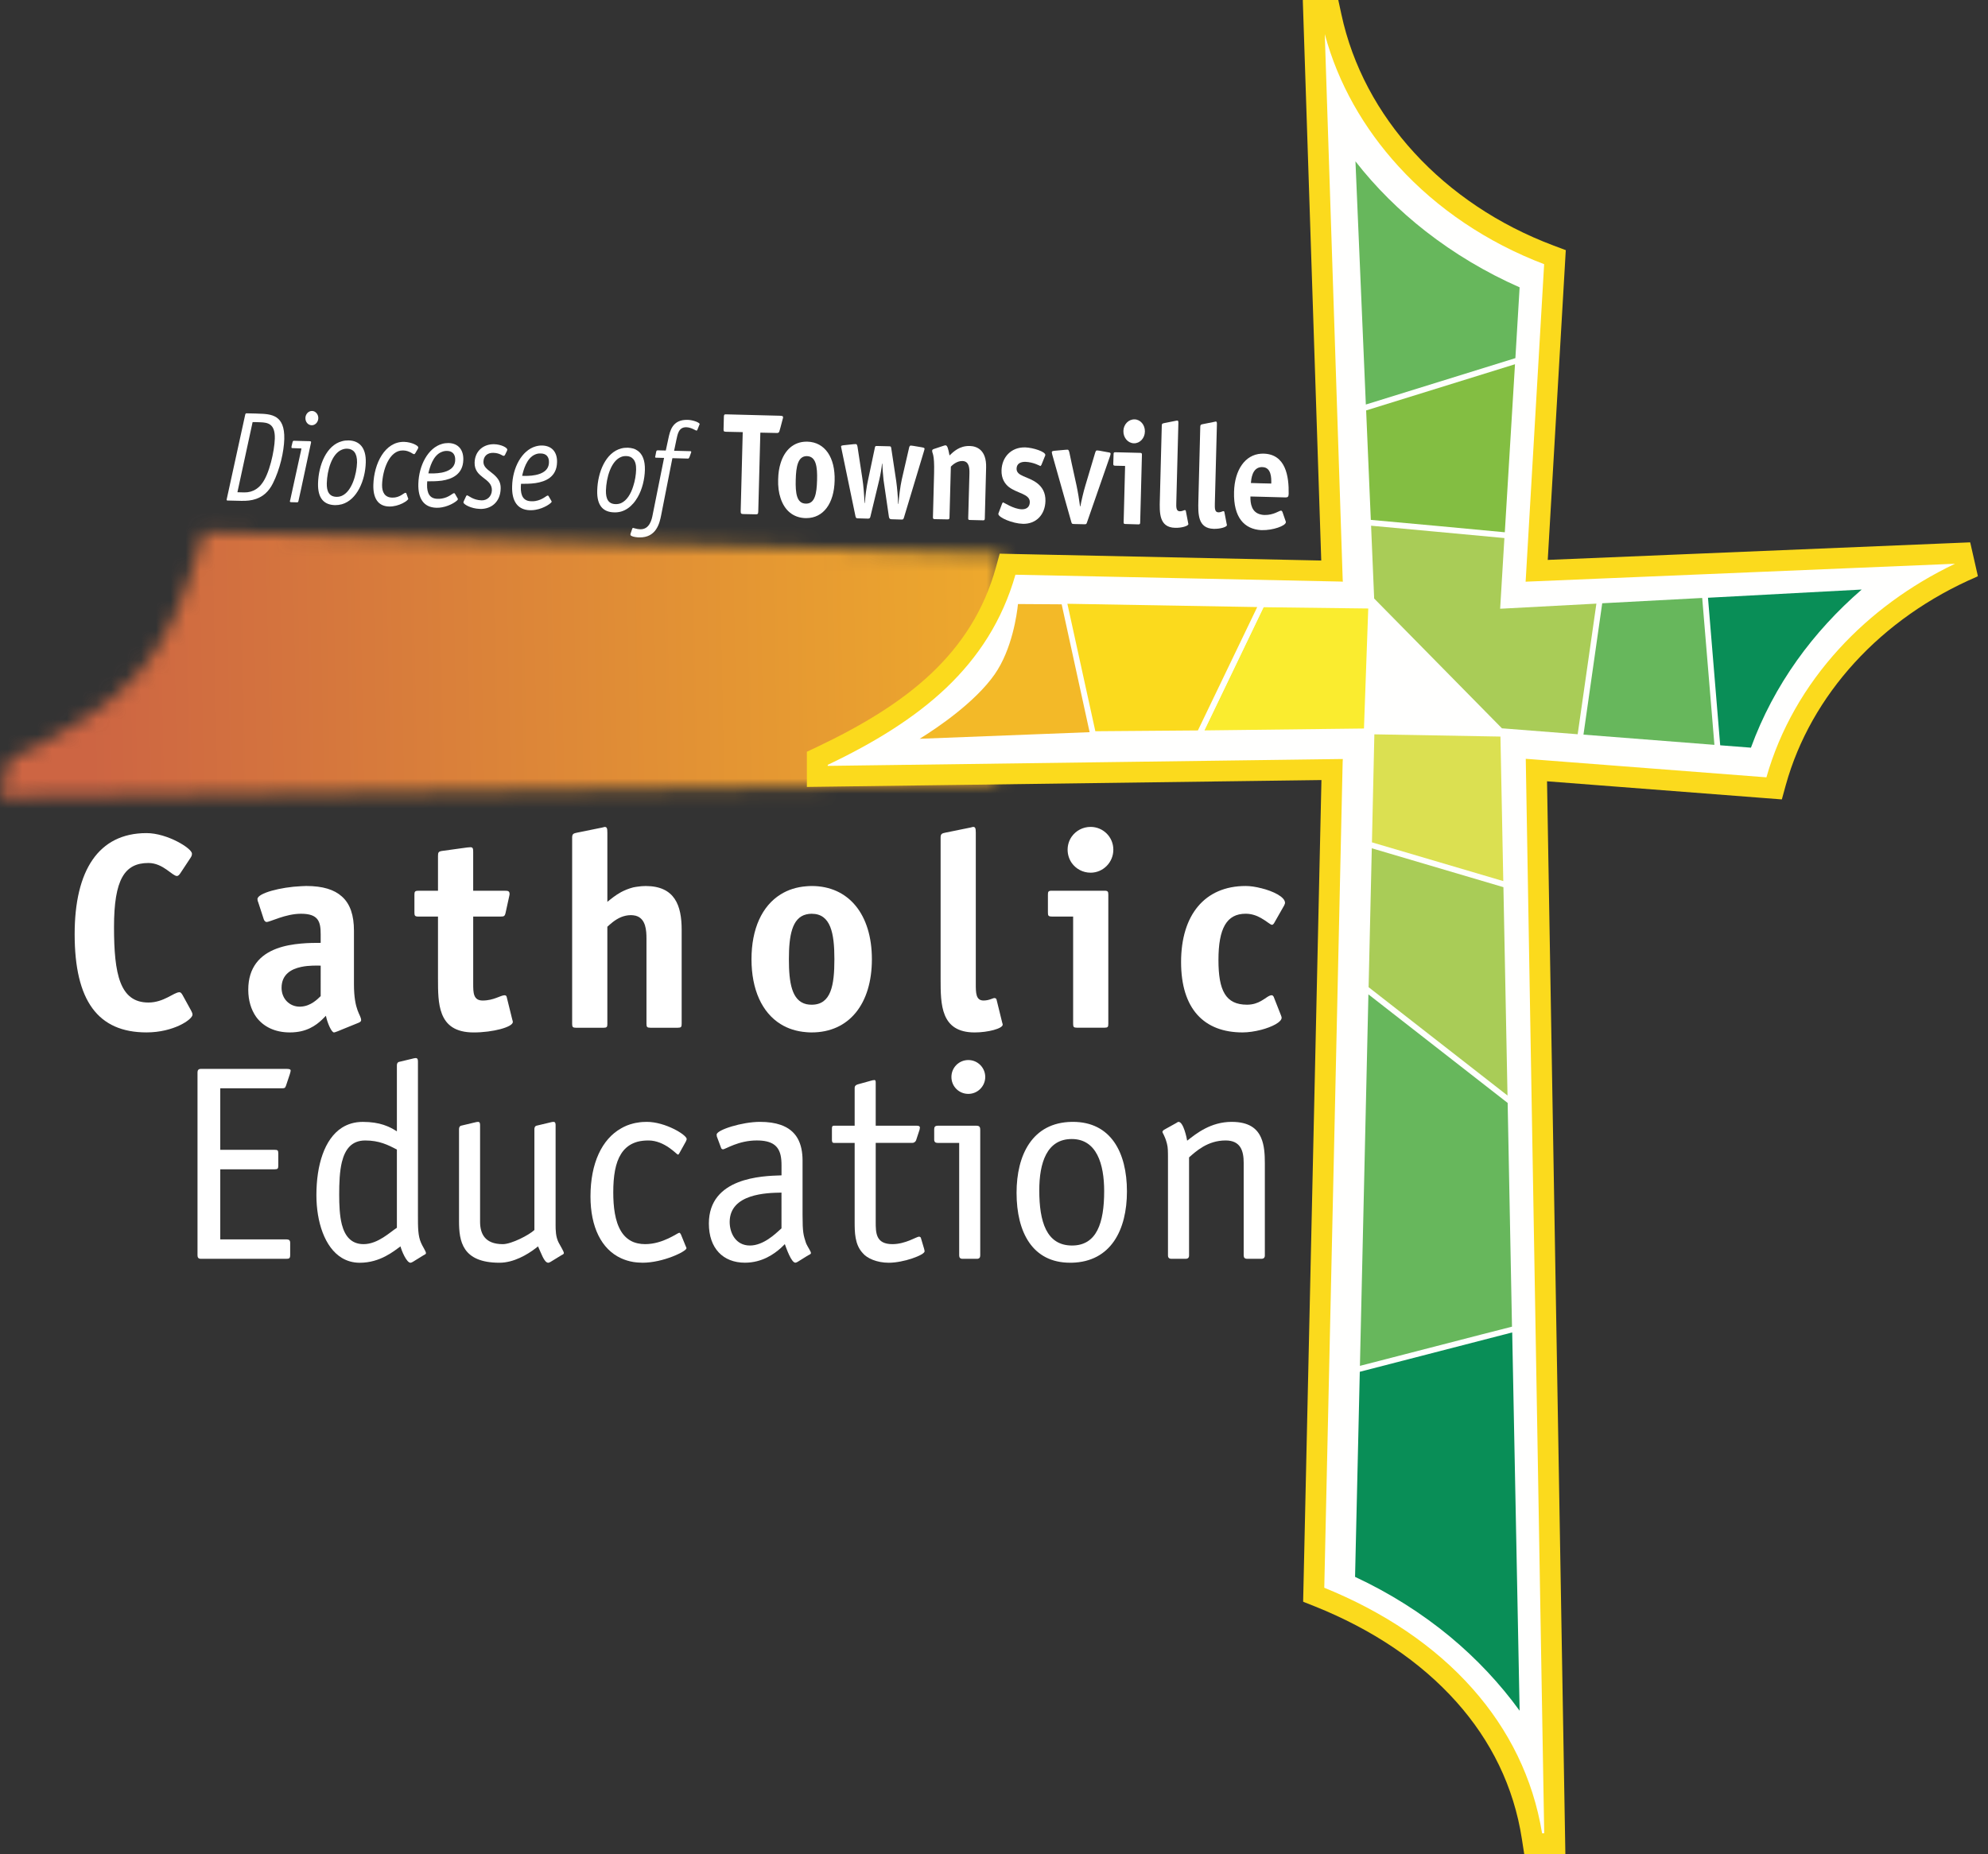 <svg fill="none" height="125" viewBox="0 0 134 125" width="134" xmlns="http://www.w3.org/2000/svg" xmlns:xlink="http://www.w3.org/1999/xlink"><rect x="0" y="0" width="134" height="125" fill="#333333" stroke="none"/><linearGradient id="a" gradientUnits="userSpaceOnUse" x1="6.582" x2="74.906" y1="77.018" y2="75.661"><stop offset="0" stop-color="#cd6543"/><stop offset="1" stop-color="#f1b12a"/></linearGradient><mask id="b" height="19" maskUnits="userSpaceOnUse" width="68" x="0" y="35"><path clip-rule="evenodd" d="m13.722 35.882c4.504.117 34.885.927 53.471 1.426l.272.022-.306 15.554-67.159.843v-.085l.607-2.417c8.607-4.085 10.739-6.953 13.045-15.095z" fill="#fff" fill-rule="evenodd"/></mask><g mask="url(#b)"><path clip-rule="evenodd" d="m0 125h133.317v-125h-133.317z" fill="url(#a)" fill-rule="evenodd"/></g><g clip-rule="evenodd" fill-rule="evenodd"><path d="m90.225.086.189.873c.746 3.478 2.465 6.671 4.913 9.339 2.469 2.695 5.678 4.862 9.382 6.254l.758.285.078.029-.009.076-1.211 20.806 28.386-1.18.083-.005.024.079.482 2.121.017.083-.081.043c-3.214 1.384-6.013 3.367-8.223 5.781-2.188 2.396-3.796 5.205-4.644 8.261l-.242.88-.02.081-.087-.003-15.743-1.215 1.234 72.227v.1h-2.771l-.013-.083-.146-.938c-.542-3.531-2.087-6.633-4.401-9.227-2.434-2.731-5.705-4.913-9.563-6.456l-.715-.284-.063-.03v-.069l1.232-55.324-34.574.462h-.109v-2.374l.065-.027.626-.295c3.002-1.43 5.617-2.994 7.678-4.938 2.056-1.942 3.569-4.257 4.379-7.19l.226-.822.024-.079.079.003 21.593.46-1.24-37.679-.001-.112h2.389z" fill="#fbda1d"/><path d="m94.272 11.223c-2.357-2.578-4.083-5.606-4.976-8.924l1.205 36.709.012.209-.208-.01-21.86-.46c-.886 3.093-2.492 5.554-4.657 7.62-2.168 2.059-4.885 3.717-7.995 5.199v.069l34.512-.461.208-.002-.012.198-1.239 55.675c3.994 1.62 7.442 3.915 10.011 6.824 2.414 2.729 4.057 5.992 4.671 9.731h.143l-1.24-72.23-.004-.209.214.013 16.008 1.233c.912-3.218 2.607-6.16 4.895-8.66 2.138-2.34 4.792-4.296 7.817-5.739l-28.726 1.2-.218.01.014-.212 1.235-21.194c-3.852-1.468-7.216-3.746-9.81-6.589z" fill="#fffffe"/><path d="m65.829 75.895h-2.634c-.15 0-.226.075-.226.225v.711c0 .149.076.223.226.223h1.458v7.589c0 .149.075.225.223.225h.973c.152 0 .223-.076.223-.225v-8.466c0-.164-.033-.281-.243-.281z" fill="#fff"/><path d="m26.752 82.776c-.446.279-1.274 1.103-2.246 1.103-.844 0-1.261-.557-1.462-1.318-.154-.603-.181-1.336-.181-2.03 0-.773.027-1.55.181-2.184.213-.859.652-1.457 1.575-1.457.939 0 1.534.296 2.133.614zm1.419-.862v-10.333c0-.099 0-.247-.149-.247-.132.021-.075 0-.224.042l-.918.22c-.07.021-.128.095-.128.224v4.453c-.506-.321-1.14-.636-2.298-.636-.545 0-1.01.141-1.409.393-1.179.759-1.718 2.527-1.718 4.542 0 1.791.552 3.533 1.718 4.236.348.208.747.326 1.202.326 1.385 0 2.299-.785 2.749-1.104.073.3.41 1.104.674 1.104.031 0 .073-.02.151-.057l.727-.449c.075-.036.164-.074.164-.148 0-.114-.242-.471-.333-.693-.208-.47-.208-1.028-.208-1.872z" fill="#fff"/><path d="m72.258 83.972h-.019c-1.701-.014-2.187-1.597-2.187-3.72 0-1.85.505-3.46 2.187-3.46 1.683 0 2.187 1.686 2.187 3.515 0 2.152-.505 3.665-2.168 3.665zm.057-8.336c-.027 0-.048 0-.076 0-2.654.042-3.718 2.225-3.718 4.782 0 2.673 1.083 4.714 3.607 4.714h.112c2.648-.06 3.721-2.227 3.721-4.807 0-2.632-1.087-4.69-3.646-4.69z" fill="#fff"/><path d="m21.615 67.157c-.218.215-.673.671-1.317.707-.028.005-.059.005-.087.005-.707 0-1.232-.544-1.232-1.271 0-.904.652-1.267 1.32-1.408.547-.118 1.107-.088 1.317-.088zm.353 1.325c.092.472.376 1.123.541 1.123.073 0 .171-.057.244-.074l.292-.12 1.126-.458c.098-.039.171-.096.171-.171 0-.372-.484-.614-.484-2.43v-3.607c0-1.021-.246-1.802-.814-2.305-.513-.464-1.287-.708-2.405-.708-.11 0-.227.009-.342.014-1.374.059-2.942.47-2.942.868 0 .075.014.148.053.223l.371 1.139c.021.074.096.183.192.183.241 0 1.269-.555 2.315-.555h.012c1.168 0 1.317.54 1.317 1.379v.584c-.356 0-.814 0-1.317.046-1.084.094-2.341.387-3.035 1.326-.324.439-.529 1.016-.529 1.786 0 .729.192 1.349.529 1.829.484.666 1.271 1.051 2.273 1.051.285 0 .534-.03.762-.08.892-.204 1.373-.743 1.67-1.043z" fill="#fff"/><path d="m34.568 68.897c0-.058-.014-.058-.036-.149l-.379-1.534c-.013-.074-.068-.114-.145-.114-.26 0-.73.355-1.474.355-.638 0-.638-.541-.638-1.142v-4.52h1.853c.223 0 .282-.019.336-.281l.241-1.1c.021-.079.021-.113.021-.15 0-.208-.149-.208-.317-.208h-2.135v-2.611c0-.231-.018-.324-.184-.324-.114 0-.189.02-.247.02l-1.647.227-.032.005c-.226.036-.262.101-.262.327v2.356h-1.327c-.224 0-.262.058-.262.262v1.212c0 .206.038.265.262.265h1.327v4.204c0 .819 0 1.677.262 2.35.285.74.882 1.259 2.149 1.259 1.271 0 2.635-.358 2.635-.709z" fill="#fff"/><path d="m76.473 28.274c-.405-.01-.739.337-.751.779-.013.451.302.825.707.833.399.013.734-.34.742-.789.013-.448-.301-.816-.698-.824z" fill="#fff"/><path d="m17.027 28.457.235.002.262.009c.529.017 1.025.092 1 1.104-.024.828-.372 2.425-.894 3.061-.097.137-.228.251-.369.344-.227.15-.497.226-.791.221l-.467-.012zm-1.692 5.288.925.022c.365.009.703-.025 1.003-.131.463-.163.845-.481 1.125-1.036.486-.961.75-2.156.774-3.002.04-1.63-.866-1.687-1.762-1.711l-.137-.006-.638-.015c-.045 0-.076.012-.095.083l-1.254 5.733c0 .047.021.063.06.063z" fill="#fff"/><path d="m12.304 67.081c-.078-.13-.132-.186-.21-.186-.371 0-1.046.694-2.091.694-1.925 0-2.318-1.91-2.318-5.089 0-3.214.715-4.318 2.318-4.318.99 0 1.607.877 1.925.877.08 0 .151-.073.228-.186l.69-1.046c.091-.131.091-.207.091-.279 0-.353-1.663-1.381-3.061-1.381-3.239 0-4.844 2.519-4.844 6.815 0 4.489 1.572 6.622 4.844 6.622 1.829 0 3.099-.874 3.099-1.195 0-.094-.038-.168-.095-.279z" fill="#fff"/><path d="m76.853 30.532-1.669-.042c-.102-.001-.124.026-.124.129l-.02.639c-.002.104.012.133.12.14l.677.015-.098 3.777c-.005.11.016.138.117.138l.87.026c.106 0 .124-.026.127-.137l.118-4.546c.003-.108-.014-.131-.118-.14z" fill="#fff"/><path d="m17.263 73.371h1.735c.163 0 .218 0 .277-.168l.261-.784c.022-.076.057-.19.057-.239 0-.059-.034-.116-.241-.116h-5.817c-.148 0-.222.079-.222.228v12.35c0 .149.074.225.222.225h5.76c.207 0 .264-.036.264-.261v-.839c0-.132-.076-.207-.225-.207h-4.487v-4.727h3.665c.204 0 .246-.042.246-.246v-.824c0-.204-.042-.243-.246-.243h-3.665v-4.149z" fill="#fff"/><path d="m37.45 82.529v-6.652c0-.094 0-.242-.139-.242-.125.013-.07 0-.219.037l-.936.223c-.021.008-.041.016-.06.03-.04.039-.075.103-.075.195v6.806c-.352.335-1.545.954-2.129.954-1.214 0-1.533-.709-1.533-1.515v-6.487c0-.094 0-.242-.13-.242-.129.013-.074 0-.223.037l-.935.223c-.072.022-.131.097-.131.225v6.207c0 1.342.208 2.805 2.728 2.805.958 0 1.877-.549 2.427-.969.066-.047.126-.094.17-.134.206.428.409 1.104.693 1.104.035 0 .075-.02.149-.057l.731-.449c.074-.036.169-.074.169-.148 0-.114-.242-.487-.356-.712-.193-.392-.202-.801-.202-1.237z" fill="#fff"/><path d="m62.079 83.485c0-.053-.059-.111-.134-.111-.164 0-.911.505-1.793.505-1.125 0-1.125-.766-1.125-1.515v-5.311h2.47c.113 0 .204-.073.248-.164l.24-.73c0-.06.021-.095.021-.131 0-.111-.095-.133-.209-.133h-2.77v-2.877c0-.11 0-.202-.094-.202-.03 0-.07.017-.126.017l-.99.274c-.137.043-.209.115-.209.227v2.561h-1.399c-.133 0-.133.097-.133.225v.711c0 .095 0 .223.133.223h1.399v5.311c0 .69 0 1.536.54 2.114.285.353.955.654 1.759.654 1.011 0 2.415-.526 2.415-.768 0-.057-.02-.113-.036-.185z" fill="#fff"/><path d="m40.938 69.025v-6.544c.167-.15.492-.468.925-.649.194-.078.421-.134.666-.134.055 0 .104.006.152.01.116.013.214.035.298.075.534.237.596.909.596 1.486v5.757c0 .209.041.263.259.263h1.855c.222 0 .258-.054.258-.263v-6.34c0-1.621-.447-2.951-2.429-2.951-.187 0-.37.017-.538.043-.102.011-.2.03-.298.049-.308.08-.581.194-.818.318-.389.214-.684.463-.925.657v-4.656c0-.314-.036-.394-.184-.394-.038 0-.208.061-.261.061l-1.575.319c-.224.054-.354.054-.354.336v12.56c0 .209.043.263.264.263h1.849c.225 0 .261-.054.261-.263z" fill="#fff"/><path d="m54.712 67.738c-.128 0-.247-.014-.359-.037-.989-.231-1.178-1.462-1.178-3.03 0-1.565.201-2.797 1.178-3.025.112-.028.231-.041.359-.041 1.291 0 1.53 1.329 1.53 3.065 0 1.757-.222 3.067-1.53 3.067zm4.057-3.067c0-3.009-1.553-4.937-4.057-4.937-.121 0-.241.009-.359.017-.657.051-1.239.237-1.738.55-1.252.779-1.961 2.32-1.961 4.37 0 2.046.709 3.595 1.961 4.372.498.311 1.081.496 1.738.546.118.013.237.016.359.016 2.523 0 4.057-1.924 4.057-4.935z" fill="#fff"/><path d="m63.872 35.016c.108 0 .124-.03.128-.131l.092-3.426c.111-.115.411-.388.777-.378.451.01.482.462.476.831l-.083 3.008c-.006.109.017.137.12.137l.87.022c.106.005.124-.022.129-.132l.088-3.427c.032-1.181-.624-1.44-1.101-1.452-.7-.018-1.103.39-1.366.638-.085-.463-.147-.675-.262-.682-.036 0-.077.006-.136.028l-.673.224c-.059.021-.099.057-.099.107-.003.223.165.149.13 1.527l-.077 2.947c-.004.102.011.136.116.143z" fill="#fff"/><path d="m65.271 71.467c-.635 0-1.141.509-1.141 1.142 0 .635.506 1.14 1.141 1.14.638 0 1.139-.527 1.139-1.14 0-.619-.501-1.142-1.139-1.142z" fill="#fff"/><path d="m52.676 82.815c-.017.015-.042.034-.061.054-.349.317-1.158 1.103-2.067 1.103-.957 0-1.365-.843-1.365-1.584 0-1.922 2.54-1.965 3.431-1.982l.061-.002zm1.645.97c-.168-.525-.225-.694-.225-1.872v-3.661c0-1.167-.4-2.043-1.481-2.416-.38-.132-.837-.201-1.395-.201-1.198 0-2.915.541-2.915.859 0 .095.013.153.056.241l.245.658c.013.051.072.093.128.093.164 0 1.027-.598 2.277-.598 1.021 0 1.457.351 1.606 1.003.044.195.061.423.061.678v.671l-.061.004c-1.232.038-4.836.141-4.836 3.247 0 1.665.954 2.639 2.431 2.639 1.171 0 1.979-.6 2.405-.977.136-.123.232-.225.284-.276.095.261.433 1.253.713 1.253.034 0 .073-.02.15-.057l.591-.368.137-.081c.075-.036.169-.074.169-.148 0-.102-.204-.39-.306-.608-.01-.03-.022-.059-.032-.085z" fill="#fff"/><path d="m42.681 77.078c.098-.045.196-.075.298-.106.218-.055.457-.083.728-.083 1.101 0 1.909.953 1.984.953.056 0 .076-.055.11-.111l.434-.781c.015-.061.051-.1.051-.158 0-.278-1.437-1.157-2.689-1.157-.209 0-.418.013-.617.051-.099.01-.193.032-.298.058-.291.071-.568.183-.818.33-1.289.726-2.063 2.346-2.063 4.589 0 2.062.738 3.561 2.063 4.167.25.117.527.2.818.251.105.011.199.03.298.035.112.009.222.015.336.015 1.383 0 2.955-.768 2.955-.974 0-.055-.036-.089-.055-.151l-.319-.782c-.04-.055-.058-.112-.112-.112-.112 0-1.087.766-2.301.766-.182 0-.346-.019-.504-.054-.102-.023-.2-.052-.298-.091-.353-.15-.624-.401-.818-.721-.419-.682-.527-1.668-.527-2.626 0-1.097.14-1.985.527-2.592.203-.324.47-.561.818-.717z" fill="#fff"/><path d="m46.341 28.307c-1.028-.029-1.181.764-1.286 1.243l-.177.824-.544-.013c-.07 0-.087.026-.106.104l-.039.204c-.03.119-.03.119-.03.137-.002.034.02.051.062.051l.54.015-.768 3.828c-.059.316-.203.999-.84.983-.06-.005-.119-.012-.174-.017-.134-.025-.251-.063-.298-.073l-.004-.003c-.031 0-.05.024-.06.051l-.118.35c-.002.018-.006.046-.006.061 0 .053.081.092.189.125.093.027.199.041.298.049.034 0 .071 0 .098.005 1.167.033 1.382-.976 1.484-1.48l.76-3.862 1.048.027c.054 0 .07-.025.104-.101l.075-.209c.043-.117.043-.117.043-.136 0-.036-.021-.052-.06-.052l-1.094-.029.156-.749c.076-.314.128-.852.668-.836.343.01.615.223.688.226.02 0 .044-.025.052-.043l.148-.37s.011-.013.011-.024c.003-.102-.437-.279-.82-.288z" fill="#fff"/><path d="m67.174 67.4c-.015-.075-.073-.112-.148-.112-.107 0-.35.166-.731.166-.522 0-.522-.524-.522-1.124v-10.187c0-.314-.038-.394-.186-.394-.04 0-.205.061-.261.061l-1.568.319c-.23.054-.357.054-.357.336v9.532c0 1.722 0 3.609 2.296 3.609.897 0 1.89-.261 1.89-.527 0-.054-.017-.054-.037-.147z" fill="#fff"/><path d="m19.621 33.857.414.01c.075.003.086-.094.1-.172l.162-.733.626-2.931c.017-.09.042-.162.045-.213 0-.061-.016-.068-.124-.075l-.547-.013-.486-.014c-.052 0-.075.033-.092.095l-.067.274c-.003.032-.005.048-.005.068 0 .038.005.058.062.058l.588.021h.019l-.019.12-.734 3.354c-.01.026-.023.069-.023.103 0 .025.034.047.08.047z" fill="#fff"/><path d="m53.636 32.339c.022-.887.149-1.565.717-1.587h.043c.608.021.706.712.678 1.621-.025.896-.141 1.571-.721 1.581-.01 0-.027 0-.04 0-.617-.009-.701-.709-.677-1.615zm-1.185-.032c-.017.484.04.917.164 1.28.269.827.851 1.318 1.674 1.344h.064c1.148-.004 1.868-.986 1.905-2.525.044-1.569-.658-2.594-1.833-2.63-.026 0-.046 0-.071 0-.845.007-1.46.549-1.738 1.452-.101.32-.156.679-.164 1.079z" fill="#fff"/><path d="m57.663 34.805c.034.126.049.135.168.141l.683.02c.115.001.139-.062.158-.149l.595-2.469c.077-.313.162-.819.186-1.09h.018c.012.271.046.783.083 1.099l.364 2.491c.022.092.045.153.16.159l.685.021c.112 0 .128-.012.169-.139l1.34-4.446c.018-.081.048-.144.048-.182.002-.069-.06-.079-.194-.106l-.59-.099c-.026-.006-.11-.015-.143-.015-.074-.006-.11.091-.126.191l-.483 2.097c-.114.53-.175 1.098-.23 1.645l-.02-.003c0-.423-.064-1.104-.123-1.527l-.332-2.199c-.021-.145-.029-.156-.167-.157l-.779-.019c-.13-.005-.142.002-.169.147l-.46 2.18c-.085.356-.192 1.148-.207 1.515h-.021c-.027-.539-.072-1.171-.149-1.657l-.323-2.117c-.014-.097-.048-.193-.106-.196-.037 0-.129.005-.153.005l-.659.07c-.132.018-.195.024-.195.093.009.05.021.117.038.188z" fill="#fff"/><path d="m81.807 35.654c.419.012.888-.116.893-.251 0-.028-.005-.028-.017-.082l-.154-.803c-.005-.035-.031-.056-.067-.056-.054-.006-.167.084-.343.078-.247-.007-.239-.281-.233-.595l.139-5.32c.005-.165-.013-.207-.081-.207-.015 0-.098.029-.129.029l-.737.148c-.105.024-.167.024-.174.164l-.128 4.986c-.022.897-.049 1.879 1.031 1.909z" fill="#fff"/><path d="m48.913 29.109 1.15.025-.137 5.309c-.006.179.028.21.18.215l.815.017c.149.006.187-.022.189-.198l.14-5.309 1.089.023c.071.007.17.007.203-.144l.074-.259.134-.511c.019-.068.028-.086.032-.135.002-.078-.032-.103-.166-.109-.013-.002-.035-.002-.049-.004l-3.622-.094c-.12-.005-.149.022-.153.159l-.021.839c-.007.144.021.169.144.174z" fill="#fff"/><path d="m72.212 35.195c.007.032.019.057.027.076.022.044.054.054.14.058l.722.016c.12 0 .13-.016.166-.122l1.551-4.461c.004-.014.034-.094.043-.162.005-.084-.057-.09-.19-.111l-.592-.109c-.027 0-.125-.012-.14-.012-.07-.005-.097.084-.131.191l-.651 2.182c-.117.377-.275 1.059-.336 1.4h-.02c-.043-.357-.154-1.023-.24-1.417l-.323-1.474-.155-.734c-.027-.097-.047-.198-.122-.198-.019 0-.11.006-.14.006l-.731.066c-.13.017-.192.025-.194.102.006.069.034.149.034.167z" fill="#fff"/><path d="m73.513 55.749c-.527 0-.992.257-1.274.653-.172.245-.277.552-.277.883 0 .335.104.645.277.894.282.399.747.657 1.274.657.839 0 1.531-.691 1.531-1.551 0-.861-.692-1.536-1.531-1.536z" fill="#fff"/><path d="m68.927 35.316c.929.028 1.518-.634 1.54-1.533.015-.569-.218-.943-.555-1.205-.616-.474-1.404-.457-1.39-.985.008-.33.26-.46.592-.457.561.021.989.28 1.013.285 0 0 .053-.038.073-.086l.215-.533c.019-.041.045-.094.045-.127.006-.226-.82-.493-1.354-.512-.953-.025-1.574.662-1.599 1.549-.014.568.236.914.489 1.117.57.445 1.434.465 1.417 1.033-.009.351-.257.482-.547.474-.544-.015-1.21-.464-1.247-.464-.034 0-.05.04-.074.085l-.206.551c-.011.039-.043.101-.048.133-.004.259.984.657 1.637.673z" fill="#fff"/><path d="m41.863 30.809c.107-.047.224-.065.358-.061.184.004.348.065.46.199.134.146.205.384.196.72-.01.343-.073.748-.196 1.117-.156.509-.43.963-.818 1.136-.109.046-.235.071-.368.068-.484-.011-.663-.344-.653-.914.025-.861.334-1.989 1.021-2.266zm-.472 3.736c.164.003.319-.013.472-.056.321-.091.596-.289.818-.545.114-.127.21-.271.298-.419.31-.536.474-1.211.49-1.851.014-.639-.165-1.061-.49-1.288-.088-.063-.184-.113-.298-.146-.106-.03-.227-.049-.362-.056-.159-.002-.314.012-.456.053-1.037.277-1.576 1.593-1.608 2.838-.029 1.026.411 1.45 1.136 1.468z" fill="#fff"/><path d="m70.896 61.792h1.438v7.232c0 .209.036.263.261.263h1.851c.227 0 .259-.054.259-.263v-8.71c0-.204-.032-.262-.259-.262h-3.55c-.23 0-.262.058-.262.262v1.212c0 .206.032.265.262.265z" fill="#fff"/><path d="m85.689 32.6-.688-.015-.686-.021c.025-.262.082-1.018.686-1.071.026 0 .055-.005.088 0 .6.011.611.709.6 1.107zm-.519-2.016c-.057 0-.114 0-.169.004-1.078.071-1.781 1.095-1.821 2.572-.048 1.754.709 2.512 1.821 2.581h.079c.695.016 1.581-.281 1.593-.534 0-.041-.012-.075-.029-.11l-.203-.589c-.016-.038-.054-.081-.093-.081-.124-.003-.494.308-1.124.293-.083-.003-.15-.012-.223-.029-.631-.128-.727-.726-.717-1.218l.717.018 1.649.045c.166.004.204-.059.212-.241.022-1.178-.196-2.675-1.692-2.711z" fill="#fff"/><path d="m79.207 35.585c.422.015.894-.121.894-.251.004-.025-.009-.029-.015-.078l-.155-.805c-.006-.037-.032-.06-.068-.06-.051-.005-.166.084-.342.08-.251-.007-.241-.283-.233-.597l.139-5.316c.006-.165-.009-.205-.084-.205-.018 0-.097.023-.123.023l-.74.148c-.111.026-.171.026-.171.173l-.13 4.973c-.026.9-.056 1.888 1.028 1.915z" fill="#fff"/><path d="m26.223 34.149c.662.018 1.291-.401 1.297-.519 0-.027-.025-.05-.025-.067l-.108-.305c-.013-.028-.035-.034-.059-.034-.1-.005-.382.343-.893.325-.49-.01-.691-.353-.681-.862.027-.979.475-2.344 1.415-2.318.225.005.357.061.515.137.077.035.164.111.232.114.03 0 .054-.032.082-.076l.143-.244c.028-.031.051-.088.051-.138.004-.12-.45-.357-.947-.372-1.3-.029-2.038 1.46-2.079 2.887-.027.898.307 1.453 1.057 1.471z" fill="#fff"/><path d="m23.044 30.318c.112-.047.23-.071.36-.068.398.014.673.28.663.927-.027.802-.347 1.951-1.024 2.25-.107.046-.23.074-.364.069-.478-.012-.667-.346-.652-.916.025-.864.331-1.985 1.016-2.263zm-.469 3.739c.164 0 .32-.021.469-.06 1.025-.293 1.579-1.619 1.611-2.817.026-.984-.416-1.466-1.151-1.488-.161-.002-.317.014-.461.057-1.031.273-1.571 1.592-1.606 2.835-.026 1.027.41 1.45 1.137 1.472z" fill="#fff"/><path d="m21.011 28.67c.232.005.434-.203.444-.47.011-.26-.187-.491-.42-.493-.246-.004-.441.211-.449.47-.007.271.178.489.424.493z" fill="#fff"/><path d="m36.096 30.63c.107-.042.222-.066.356-.058.383.006.565.245.55.608-.013.529-.446.752-.906.845-.345.071-.719.064-.901.055.081-.359.294-1.22.901-1.45zm-.365 3.769c.127.004.253-.009.365-.028.6-.102 1.082-.459 1.09-.546 0-.016-.01-.025-.014-.043l-.182-.314c-.015-.029-.034-.059-.071-.059-.089 0-.335.285-.822.367-.088.017-.189.025-.292.017-.507-.009-.716-.349-.699-.963 0-.07.014-.134.014-.212.237 0 .606.006.977-.048.699-.105 1.427-.426 1.45-1.401.021-.639-.303-1.112-.995-1.133-.161-.005-.309.02-.455.061-.917.266-1.551 1.421-1.577 2.688-.029.963.336 1.594 1.211 1.614z" fill="#fff"/><path d="m32.347 34.312c.793.021 1.378-.493 1.4-1.363.013-.36-.11-.597-.32-.821-.322-.353-.855-.541-.841-1.004.01-.371.267-.607.669-.594.426.011.611.202.682.202.058.009.082-.028.107-.073l.131-.273c.005-.015.01-.042.018-.069.002-.141-.417-.356-.878-.368-.694-.019-1.302.424-1.324 1.239-.024 1.059 1.186 1.025 1.164 1.867-.014.43-.339.692-.698.678-.578-.016-.876-.331-.97-.336-.033 0-.061.025-.083.086l-.135.288c-.005.028-.031.062-.031.101-.003.123.502.422 1.107.438z" fill="#fff"/><path d="m29.784 30.465c.103-.044.219-.066.351-.065.378.009.561.245.547.616-.01.533-.446.754-.898.846-.359.068-.723.061-.911.05.085-.355.298-1.222.911-1.447zm-.373 3.768c.128.006.25-.007.373-.028.595-.102 1.078-.457 1.082-.546 0-.015-.009-.029-.013-.047l-.181-.312c-.017-.027-.036-.052-.066-.052-.095-.004-.335.283-.822.363-.096.016-.19.024-.302.018-.504-.01-.709-.356-.696-.965.002-.068.009-.139.011-.215.242.002.607.006.987-.044.694-.104 1.422-.432 1.445-1.403.019-.64-.305-1.115-.997-1.133-.156 0-.306.017-.447.062-.925.266-1.553 1.429-1.587 2.687-.026.962.339 1.594 1.214 1.615z" fill="#fff"/><path d="m85.001 59.881c-.362-.095-.731-.148-1.038-.148-2.77 0-4.353 1.965-4.353 5.127 0 3.157 1.544 4.745 4.145 4.745.391 0 .837-.069 1.246-.174.751-.196 1.386-.526 1.386-.816 0-.059-.035-.133-.054-.188l-.485-1.233c-.035-.055-.074-.096-.13-.096-.194 0-.4.214-.718.388-.235.132-.54.25-.947.25-1.444 0-1.924-.958-1.924-3.012 0-2.151.561-3.121 1.834-3.121.407 0 .761.133 1.038.292.377.21.629.455.735.455.062 0 .097-.053.132-.093l.693-1.217c.014-.053.055-.109.055-.17 0-.398-.793-.79-1.615-.991z" fill="#fff"/><path d="m83.025 75.635c-1.417 0-2.389.785-3.005 1.269-.022-.147-.245-1.269-.582-1.269-.054 0-.113.058-.149.075l-.839.466c-.075.061-.095.095-.095.133 0 .092.152.222.301.789.071.272.071.478.071 1.096v6.448c0 .149.081.225.225.225h.973c.146 0 .223-.076.223-.225v-6.612c.469-.411 1.251-1.141 2.463-1.141 1.014 0 1.219.706 1.219 1.513v6.24c0 .149.078.225.225.225h.973c.151 0 .228-.076.228-.225v-6.206c0-.603-.031-1.225-.254-1.731-.27-.623-.823-1.069-1.976-1.069z" fill="#fff"/><path d="m102.429 115.334-.5-25.502-10.273 2.653-.319 13.826c2.329 1.087 4.486 2.447 6.406 4.036 1.779 1.477 3.353 3.151 4.686 4.988z" fill="#098e57"/><path d="m92.638 49.508-.163 7.282 8.853 2.612-.191-9.743z" fill="#dbe051"/><path d="m92.465 57.191-.215 9.364 9.363 7.304-.276-14.047z" fill="#a9cc57"/><path d="m101.915 89.443-.292-15.083-9.386-7.32-.572 25.045 8.107-2.094z" fill="#67b75c"/><path d="m92.226 41.025-7.057-.087-3.989 8.306 10.757-.128z" fill="#faec2f"/><path d="m125.486 39.747-10.36.553.823 9.947 2.072.161c.764-2.099 1.815-4.076 3.11-5.896 1.241-1.742 2.709-3.338 4.355-4.765z" fill="#098e57"/><path d="m115.559 50.217-.823-9.903-6.739.358-1.264 8.856z" fill="#67b75c"/><path d="m96.894 35.856-4.477-.413.208 4.909 8.614 8.752.098.006 5.006.392 1.261-8.806-6.27.334-.217.009.286-4.763z" fill="#a9cc57"/><path d="m102.117 24.557-10.033 3.114.315 7.379 4.529.413 4.503.422z" fill="#83be42"/><path d="m91.364 10.879.7 16.394 10.08-3.128.285-4.772c-2.289-1.011-4.412-2.283-6.328-3.776-1.784-1.393-3.376-2.975-4.737-4.718z" fill="#67b75c"/><path d="m78.063 49.658-4.936.037h-.153l-.033-.155-1.975-8.997-.048-.241.248.003 6.897.123v.388l-6.661-.114 1.879 8.6 4.781-.034zm2.804-.025-2.804.025v-.391l2.68-.022 3.998-8.317-6.678-.113v-.388l6.984.122h.305l-.13.275-4.178 8.695-.05.115z" fill="#fffffe"/><path d="m71.561 40.743-2.945-.019c-.067.667-.39 3.051-1.577 4.748-1.322 1.882-3.85 3.594-5.05 4.336l11.456-.445z" fill="#f3b928"/><path d="m73.831 49.299 6.913-.054 3.998-8.317-12.796-.222z" fill="#fbda1d"/></g></svg>